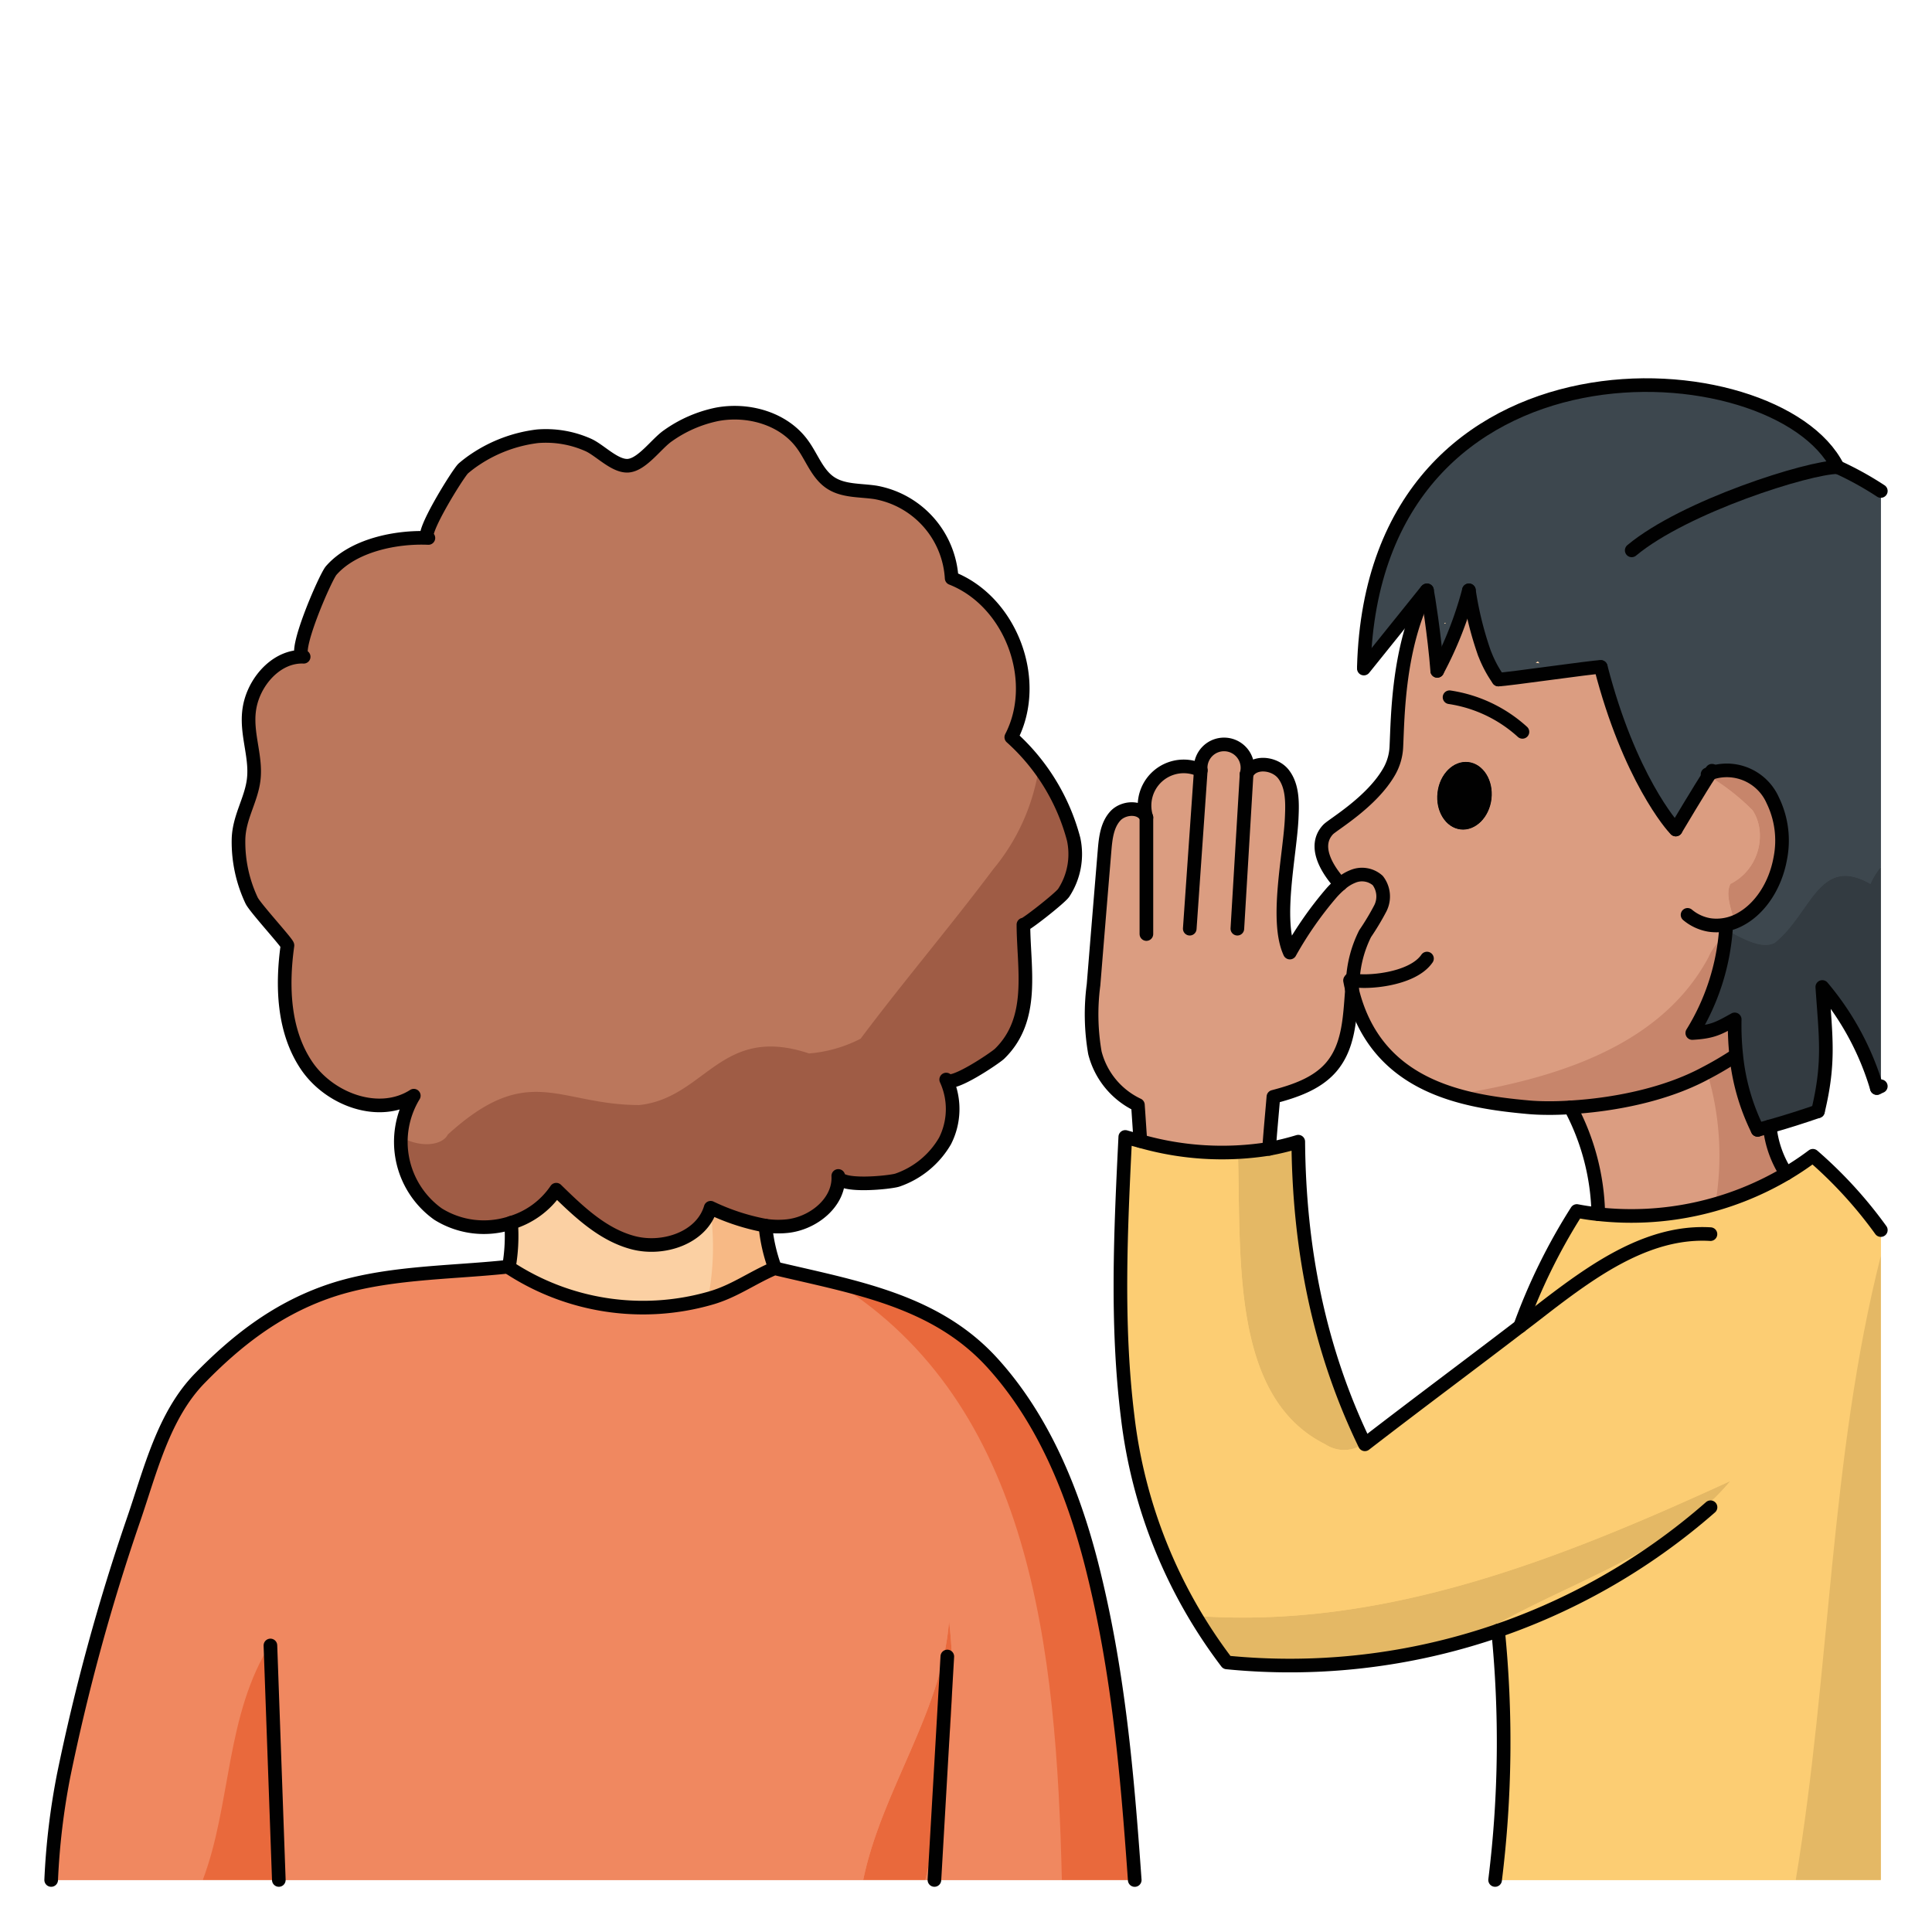 <svg id="Layer_1" data-name="Layer 1" xmlns="http://www.w3.org/2000/svg" width="100mm" height="100mm" viewBox="0 0 283.465 283.465">
  <g>
    <g>
      <path d="M137.1,275.832H7.509A103.618,103.618,0,0,1,9.339,260.5a301.616,301.616,0,0,1,10.27-37.569c2.453-7.133,4.382-15.262,9.71-20.715,5.353-5.49,11.1-9.946,18.387-12.573,8.315-3.012,18.075-2.85,26.789-3.784a1.084,1.084,0,0,0,.162.1,35.815,35.815,0,0,0,29.478,4.532c3.548-.984,6.125-2.963,9.511-4.407.024,0,.049.012.074.012,11.627,2.764,23.416,4.644,31.781,13.756,7.532,8.229,11.926,18.984,14.652,29.677,3.946,15.511,5.229,30.748,6.337,46.309Z" fill="#f08860"/>
      <path d="M223.036,194.593a85.871,85.871,0,0,1,8.316-16.918c1.046.2,2.091.361,3.15.461a44.647,44.647,0,0,0,27.573-5.951,42.491,42.491,0,0,0,3.909-2.614,63.674,63.674,0,0,1,9.971,10.905v95.356H219.364a164.2,164.2,0,0,0,.436-36.586,92.931,92.931,0,0,1-39.8,4.668A73.828,73.828,0,0,1,165.45,207.85c-1.681-13.593-1.021-27.361-.349-41.042.734.211,1.481.423,2.216.61A43.6,43.6,0,0,0,186.2,168.55a39.066,39.066,0,0,0,4.283-1.045c.124,15.56,2.987,30.4,9.772,44.4C208.273,205.722,215.269,200.543,223.036,194.593Z" fill="#fccd73"/>
      <path d="M269.619,68.539a47.148,47.148,0,0,1,6.336,3.5v87.339c-.187.087-.386.174-.585.261a40.983,40.983,0,0,0-8-14.826c.5,7.395,1.1,11.029-.635,18.237-2.241.772-4.594,1.531-7.071,2.228-.585.175-1.183.337-1.78.5a31.662,31.662,0,0,1-3.137-10.942,41.423,41.423,0,0,1-.224-5.266c-2.378,1.32-3.224,1.83-6.224,2a33.571,33.571,0,0,0,4.954-15.486l-1.357-.3a7.167,7.167,0,0,0,3.448-.909c2.826-1.519,5.129-4.842,5.864-8.95a13.457,13.457,0,0,0-1.1-8.49,7.37,7.37,0,0,0-8.278-4.245,4.951,4.951,0,0,0-.921.286c-1.32,1.967-5.042,8.229-5.042,8.229-.5-.411-6.847-7.706-11-23.852-1.171,0-13.843,1.843-15.013,1.843a17.237,17.237,0,0,1-1.992-3.723l.05.013-.1-.125a50.187,50.187,0,0,1-2.29-9.249,54.205,54.205,0,0,1-4.644,11.814c-.411-5.278-1.382-11.3-1.506-11.814-.025.038-.037.087-.062.125l-.05-.025c-.373.46-7.743,9.635-8.988,11.179l-.162-.038C201.513,46.891,260.743,50.762,269.619,68.539ZM225.85,97.307l-.212-.248-.311.174.373.062Zm-13.781-5.863.075-.074-.249.049.125.1Z" fill="#3d474e"/>
      <path d="M198.488,143.79a17.286,17.286,0,0,1,1.805-6.809,37.367,37.367,0,0,0,2.228-3.71,3.847,3.847,0,0,0-.373-4.083,3.472,3.472,0,0,0-3.672-.6,6.26,6.26,0,0,0-1.818,1.132c-1.755-1.929-4.17-5.5-1.793-8.016.71-.747,6.474-4.059,9.013-8.6a8.016,8.016,0,0,0,1-3.585c.212-4.308.224-14.515,4.432-22.781.025-.038.037-.087.062-.125.124.511,1.095,6.536,1.506,11.814a54.205,54.205,0,0,0,4.644-11.814,50.187,50.187,0,0,0,2.29,9.249l-.075-.087-.261.087.261.088.125.024A17.237,17.237,0,0,0,219.85,99.7c1.17,0,13.842-1.843,15.013-1.843,4.157,16.146,10.506,23.441,11,23.852,0,0,3.722-6.262,5.042-8.229a4.951,4.951,0,0,1,.921-.286,7.37,7.37,0,0,1,8.278,4.245,13.457,13.457,0,0,1,1.1,8.49c-.735,4.108-3.038,7.431-5.864,8.95a7.167,7.167,0,0,1-3.448.909l1.357.3a33.571,33.571,0,0,1-4.954,15.486c3-.175,3.846-.685,6.224-2a41.423,41.423,0,0,0,.224,5.266l-.062.013a49.712,49.712,0,0,1-4.42,2.6c-6.124,3.312-13.9,4.681-19.843,5.03-1.207.074-2.34.112-3.373.1-1.071,0-2.029-.05-2.838-.124-9.486-.859-22.383-2.951-25.843-17.266v-.025C198.4,144.712,198.438,144.238,198.488,143.79Zm20.341-26.59c.311-2.726-1.208-5.129-3.4-5.39s-4.207,1.755-4.518,4.494c-.312,2.714,1.207,5.141,3.386,5.39S218.505,119.939,218.829,117.2Zm-3.461-29.64.15-.162c-.063-.012-.125,0-.187-.012Z" fill="#db9d81"/>
      <path d="M259.66,165.276a15.4,15.4,0,0,0,2.415,6.909,44.647,44.647,0,0,1-27.573,5.951,34.579,34.579,0,0,0-4.084-15.66c5.938-.349,13.719-1.718,19.843-5.03a49.712,49.712,0,0,0,4.42-2.6l.062-.013a31.662,31.662,0,0,0,3.137,10.942C258.477,165.613,259.075,165.451,259.66,165.276Z" fill="#db9d81"/>
      <polygon points="225.638 97.059 225.85 97.307 225.7 97.295 225.327 97.233 225.638 97.059" fill="#fbd0a3"/>
      <path d="M215.43,111.81c2.191.261,3.71,2.664,3.4,5.39s-2.353,4.743-4.531,4.494-3.7-2.676-3.386-5.39C211.223,113.565,213.252,111.561,215.43,111.81Z" fill="#010101"/>
      <path d="M217.808,95.863l.1.125-.05-.013A.443.443,0,0,1,217.808,95.863Z" fill="#fbd0a3"/>
      <path d="M217.858,95.975l-.125-.024-.261-.088.261-.087.075.087A.443.443,0,0,0,217.858,95.975Z" fill="#fbd0a3"/>
      <path d="M215.518,87.4l-.15.162-.037-.174C215.393,87.4,215.455,87.386,215.518,87.4Z" fill="#fbd0a3"/>
      <polygon points="212.144 91.37 212.069 91.444 212.02 91.519 211.895 91.419 212.144 91.37" fill="#fbd0a3"/>
      <path d="M168.2,119.939a5.747,5.747,0,0,1,7.979-6.921,3.434,3.434,0,1,1,6.722.56c.884-2,4.108-1.706,5.428.025s1.295,4.12,1.195,6.3c-.212,5.328-2.465,15.087-.274,19.855a53.47,53.47,0,0,1,6.137-8.789,13.555,13.555,0,0,1,1.27-1.245,6.26,6.26,0,0,1,1.818-1.132,3.472,3.472,0,0,1,3.672.6,3.847,3.847,0,0,1,.373,4.083,37.367,37.367,0,0,1-2.228,3.71,17.286,17.286,0,0,0-1.805,6.809c-.05.448-.087.922-.124,1.37v.025c-.324,4.145-.436,8.315-3.038,11.365-2.1,2.452-5.365,3.548-8.49,4.369-.211,2.528-.46,5.079-.635,7.631a43.6,43.6,0,0,1-18.884-1.132c-.125-1.768-.237-3.536-.361-5.3a11.626,11.626,0,0,1-6.312-7.656,32.958,32.958,0,0,1-.2-9.959q.8-9.86,1.619-19.706c.149-1.8.361-3.747,1.581-5.079S167.491,118.283,168.2,119.939ZM198,144.562a.319.319,0,0,0-.049.087C197.953,144.836,197.953,144.886,198,144.562Z" fill="#db9d81"/>
      <path d="M197.953,144.649a.319.319,0,0,1,.049-.087C197.953,144.886,197.953,144.836,197.953,144.649Z" fill="#fbd0a3"/>
      <path d="M157.527,123.138a10.376,10.376,0,0,1-1.444,7.83c-.473.76-5.913,5.017-5.926,4.693.025,6.486,1.755,13.831-3.5,18.947-.6.585-7.22,5.079-7.83,3.784a10.364,10.364,0,0,1-.174,9.013,12.951,12.951,0,0,1-6.984,5.739c-1.058.349-8.577,1.133-8.677-.61.212,3.871-3.672,6.984-7.531,7.37a12.815,12.815,0,0,1-3.162-.075,32.111,32.111,0,0,1-8.029-2.627c-1.307,4.419-6.946,6.312-11.4,5.117s-7.955-4.544-11.254-7.768a12.22,12.22,0,0,1-6.622,4.855,12.709,12.709,0,0,1-10.731-1.283,13.015,13.015,0,0,1-3.548-17.365c-5.091,3.274-12.4.547-15.772-4.482s-3.6-11.564-2.763-17.565c0-.361-4.781-5.552-5.266-6.6a20.151,20.151,0,0,1-1.917-8.9c.05-3.237,1.83-5.751,2.216-8.739.5-3.8-1.494-7.457-.411-11.465.958-3.548,4.083-6.809,7.755-6.648-1.842-.087,3.162-11.639,4.034-12.647,3.249-3.722,9.523-4.992,14.266-4.781-1.507-.062,4.369-9.535,5.128-10.207a17.826,17.826,0,0,1,1.818-1.37,20.969,20.969,0,0,1,9.062-3.348,15.285,15.285,0,0,1,7.407,1.257c1.718.747,3.946,3.224,5.913,3.062,2.054-.174,4.146-3.249,5.814-4.394a19.022,19.022,0,0,1,7.257-3.15c4.594-.846,9.785.648,12.511,4.445,1.369,1.892,2.154,4.332,4.1,5.614,1.9,1.257,4.369,1.058,6.622,1.407a13.6,13.6,0,0,1,11.142,12.585c8.7,3.423,13.058,15.013,8.751,23.329A30.566,30.566,0,0,1,157.527,123.138Z" fill="#bb775c"/>
      <path d="M113.72,186.09c-.025,0-.05-.012-.074-.012-3.386,1.444-5.963,3.423-9.511,4.407a35.815,35.815,0,0,1-29.478-4.532,26.186,26.186,0,0,0,.336-6.547,12.22,12.22,0,0,0,6.622-4.855c3.3,3.224,6.8,6.585,11.254,7.768s10.1-.7,11.4-5.117a32.111,32.111,0,0,0,8.029,2.627A24.547,24.547,0,0,0,113.72,186.09Z" fill="#fbd0a3"/>
    </g>
    <g>
      <path d="M139.248,237.838c-1.029,13.379-9.879,24.8-12.6,37.994h9.119C138.636,263.167,140.738,250.5,139.248,237.838Z" fill="#e9693c"/>
      <path d="M122.64,188.181c-2.944-.729-5.937-1.382-8.92-2.091-.025,0-.05-.012-.074-.012-3.386,1.444-5.963,3.423-9.511,4.407a35.811,35.811,0,0,1-29.478-4.532,1.084,1.084,0,0,1-.162-.1c-8.714.934-18.474.772-26.789,3.784-7.283,2.627-13.034,7.084-18.387,12.573-5.328,5.453-7.257,13.582-9.71,20.715A301.616,301.616,0,0,0,9.339,260.5a103.618,103.618,0,0,0-1.83,15.337H29.75c4.216-11.122,3.292-24.208,10-34.75,1.363,11.584,1.008,23.167.56,34.75H126.65c2.719-13.19,11.569-24.615,12.6-37.994,1.49,12.665-.612,25.329-3.479,37.994H155.8C155,241.867,151.341,206.05,122.64,188.181Z" fill="#f08860"/>
      <path d="M39.751,241.082c-6.709,10.542-5.785,23.628-10,34.75H40.311C40.759,264.249,41.114,252.666,39.751,241.082Z" fill="#e9693c"/>
      <path d="M160.153,229.523c-2.726-10.693-7.12-21.448-14.652-29.677-6.219-6.775-14.331-9.55-22.861-11.665,28.7,17.869,32.361,53.686,33.158,87.651H166.49C165.382,260.271,164.1,245.034,160.153,229.523Z" fill="#e9693c"/>
      <path d="M194.405,211.882a5.008,5.008,0,0,0,5.78-.125c-6.732-13.96-9.577-28.748-9.7-44.252a39.01,39.01,0,0,1-4.283,1.045,36.545,36.545,0,0,1-4.565.52C182.06,184.864,180.692,205.026,194.405,211.882Z" fill="#e4b865"/>
      <path d="M253.887,217.289c-24.84,11.385-50.672,21.771-78.442,19.8,1.382,2.3,2.894,4.573,4.557,6.826a92.57,92.57,0,0,0,35.979-3.451C228.518,232.509,244.476,228.582,253.887,217.289Z" fill="#e4b865"/>
      <path d="M275.955,180.476a63.674,63.674,0,0,0-9.971-10.9,42.491,42.491,0,0,1-3.909,2.614,44.647,44.647,0,0,1-27.573,5.951c-1.058-.1-2.1-.262-3.15-.461a85.811,85.811,0,0,0-8.315,16.918c-7.768,5.95-14.764,11.129-22.781,17.316-.025-.051-.047-.1-.071-.152a5.008,5.008,0,0,1-5.78.125c-13.713-6.856-12.345-27.018-12.769-42.812a47.154,47.154,0,0,1-14.319-1.652c-.735-.187-1.481-.4-2.216-.61-.672,13.681-1.332,27.449.349,41.042a72.728,72.728,0,0,0,10,29.238c27.77,1.972,53.6-8.414,78.442-19.8-9.411,11.293-25.369,15.22-37.906,23.174,1.281-.382,2.556-.782,3.819-1.217a164.2,164.2,0,0,1-.436,36.586h44.108c5.105-30.574,4.961-61.849,12.483-91.564Z" fill="#fccd73"/>
      <path d="M275.955,184.268c-7.522,29.715-7.378,60.99-12.483,91.564h12.483Z" fill="#e4b865"/>
      <path d="M260.376,138.34c-2.031,1.016-5.014-.828-7.161-1.952a33.384,33.384,0,0,1-4.92,15.183c3-.175,3.846-.685,6.224-2a41.423,41.423,0,0,0,.224,5.266,31.662,31.662,0,0,0,3.137,10.942c.6-.162,1.195-.323,1.78-.5,2.477-.7,4.83-1.456,7.071-2.228,1.73-7.208,1.133-10.843.635-18.237a40.983,40.983,0,0,1,8,14.826c.2-.087.4-.174.585-.261v-32.16a10.446,10.446,0,0,0-1.52,2.472C266.865,125.362,265.783,134.014,260.376,138.34Z" fill="#333b41"/>
      <path d="M269.619,68.539c-8.876-17.777-68.106-21.648-69.513,29.316l.162.038c1.245-1.544,8.615-10.719,8.988-11.179l.05.025c.025-.038.037-.087.062-.125.125.511,1.1,6.536,1.506,11.814a54.205,54.205,0,0,0,4.644-11.814,50.209,50.209,0,0,0,2.29,9.25l.1.124-.05-.013A17.237,17.237,0,0,0,219.85,99.7c1.17,0,13.843-1.843,15.013-1.843,4.158,16.146,10.506,23.441,11,23.852,0,0,3.722-6.262,5.042-8.229a4.951,4.951,0,0,1,.921-.286,7.37,7.37,0,0,1,8.278,4.245,13.457,13.457,0,0,1,1.1,8.49c-.735,4.108-3.038,7.431-5.864,8.95a7.167,7.167,0,0,1-3.448.909l1.357.3c-.009.1-.024.2-.034.3,2.147,1.124,5.13,2.968,7.161,1.952,5.407-4.326,6.489-12.978,14.059-8.652a10.446,10.446,0,0,1,1.52-2.472V72.037A47.148,47.148,0,0,0,269.619,68.539Zm-57.55,22.905-.049.075-.125-.1.249-.049ZM225.7,97.3l-.373-.062.311-.174.212.249Z" fill="#3d474e"/>
      <path d="M260.108,117.437a7.37,7.37,0,0,0-8.278-4.245,4.951,4.951,0,0,0-.921.286c-.071.106-.152.23-.236.359a32.941,32.941,0,0,1,6.458,5.037c2.163,3.244,1.082,8.651-3.244,10.814-.738,1.475.033,3.453.6,5.59a7.784,7.784,0,0,0,.855-.4c2.826-1.519,5.129-4.842,5.864-8.95A13.457,13.457,0,0,0,260.108,117.437Z" fill="#c7856b"/>
      <path d="M253.887,129.688c4.326-2.163,5.407-7.57,3.244-10.814a32.941,32.941,0,0,0-6.458-5.037c-1.477,2.27-4.806,7.87-4.806,7.87-.5-.411-6.846-7.706-11-23.852-1.17,0-13.843,1.843-15.013,1.843a17.237,17.237,0,0,1-1.992-3.723l-.125-.024-.261-.087.261-.088.075.088a50.209,50.209,0,0,1-2.29-9.25,54.205,54.205,0,0,1-4.644,11.814c-.41-5.278-1.381-11.3-1.506-11.814-.025.038-.037.087-.062.125-4.208,8.265-4.22,18.473-4.432,22.781a8.016,8.016,0,0,1-1,3.585c-2.539,4.543-8.3,7.855-9.013,8.6-2.377,2.514.038,6.087,1.793,8.016a6.26,6.26,0,0,1,1.818-1.132,3.472,3.472,0,0,1,3.672.6,3.847,3.847,0,0,1,.373,4.083,37.367,37.367,0,0,1-2.228,3.71,17.286,17.286,0,0,0-1.805,6.809c-.05.448-.087.921-.125,1.37v.025c2.247,9.293,8.47,13.432,15.155,15.429,14.4-2.311,30.032-6.939,37.124-20.111a7.788,7.788,0,0,1,2.466-3.159c.049-.419.1-.839.141-1.259l-1.357-.3a7,7,0,0,0,2.593-.508C253.92,133.141,253.149,131.163,253.887,129.688ZM215.518,87.4l-.15.161-.037-.174C215.393,87.4,215.455,87.386,215.518,87.4Zm3.311,29.8c-.324,2.739-2.353,4.743-4.531,4.494s-3.7-2.676-3.386-5.39c.311-2.739,2.34-4.743,4.518-4.494S219.14,114.474,218.829,117.2Z" fill="#db9d81"/>
      <path d="M248.3,151.571a32.807,32.807,0,0,0,4.813-14.227,7.788,7.788,0,0,0-2.466,3.159c-7.092,13.172-22.728,17.8-37.124,20.111a54.663,54.663,0,0,0,10.689,1.837c.809.074,1.767.124,2.838.124,1.033.013,2.166-.025,3.373-.1,5.938-.348,13.719-1.717,19.843-5.029a49.712,49.712,0,0,0,4.42-2.6l.062-.013a41.423,41.423,0,0,1-.224-5.266C252.141,150.886,251.3,151.4,248.3,151.571Z" fill="#c7856b"/>
      <path d="M250.473,157.333c-.071.037-.141.077-.212.113-6.124,3.312-13.9,4.681-19.843,5.029a34.586,34.586,0,0,1,4.084,15.661,44.442,44.442,0,0,0,17.167-1.476A42.212,42.212,0,0,0,250.473,157.333Z" fill="#db9d81"/>
      <path d="M259.66,165.276c-.585.175-1.183.336-1.78.5a31.662,31.662,0,0,1-3.137-10.942l-.062.013c-1.271.831-2.746,1.726-4.208,2.488a42.212,42.212,0,0,1,1.2,19.327,44.205,44.205,0,0,0,10.406-4.475A15.4,15.4,0,0,1,259.66,165.276Z" fill="#c7856b"/>
      <polygon points="225.638 97.059 225.85 97.307 225.7 97.295 225.327 97.233 225.638 97.059" fill="#fbd0a3"/>
      <path d="M215.43,111.81c2.191.261,3.71,2.664,3.4,5.39s-2.353,4.743-4.531,4.494-3.7-2.676-3.386-5.39C211.223,113.565,213.252,111.561,215.43,111.81Z" fill="#010101"/>
      <path d="M217.808,95.863l.1.125-.05-.013A.443.443,0,0,1,217.808,95.863Z" fill="#fbd0a3"/>
      <path d="M217.858,95.975l-.125-.024-.261-.088.261-.087.075.087A.443.443,0,0,0,217.858,95.975Z" fill="#fbd0a3"/>
      <path d="M215.518,87.4l-.15.162-.037-.174C215.393,87.4,215.455,87.386,215.518,87.4Z" fill="#fbd0a3"/>
      <polygon points="212.144 91.37 212.069 91.444 212.02 91.519 211.895 91.419 212.144 91.37" fill="#fbd0a3"/>
      <path d="M168.2,119.939a5.747,5.747,0,0,1,7.979-6.921,3.434,3.434,0,1,1,6.722.56c.884-2,4.108-1.706,5.428.025s1.295,4.12,1.195,6.3c-.212,5.328-2.465,15.087-.274,19.855a53.47,53.47,0,0,1,6.137-8.789,13.555,13.555,0,0,1,1.27-1.245,6.26,6.26,0,0,1,1.818-1.132,3.472,3.472,0,0,1,3.672.6,3.847,3.847,0,0,1,.373,4.083,37.367,37.367,0,0,1-2.228,3.71,17.286,17.286,0,0,0-1.805,6.809c-.05.448-.087.922-.124,1.37v.025c-.324,4.145-.436,8.315-3.038,11.365-2.1,2.452-5.365,3.548-8.49,4.369-.211,2.528-.46,5.079-.635,7.631a43.6,43.6,0,0,1-18.884-1.132c-.125-1.768-.237-3.536-.361-5.3a11.626,11.626,0,0,1-6.312-7.656,32.958,32.958,0,0,1-.2-9.959q.8-9.86,1.619-19.706c.149-1.8.361-3.747,1.581-5.079S167.491,118.283,168.2,119.939ZM198,144.562a.319.319,0,0,0-.049.087C197.953,144.836,197.953,144.886,198,144.562Z" fill="#db9d81"/>
      <path d="M197.953,144.649a.319.319,0,0,1,.049-.087C197.953,144.886,197.953,144.836,197.953,144.649Z" fill="#fbd0a3"/>
      <path d="M65.707,166.459c11.9-10.815,16.222-4.326,28.119-4.326,9.733-1.081,11.9-11.9,24.874-7.57a20.062,20.062,0,0,0,7.571-2.163c6.489-8.652,12.977-16.223,19.466-24.875a30.432,30.432,0,0,0,6.691-14.927,26.635,26.635,0,0,0-4.051-4.435c4.307-8.316-.05-19.906-8.751-23.329a13.6,13.6,0,0,0-11.142-12.585c-2.253-.349-4.718-.15-6.622-1.407-1.942-1.282-2.727-3.722-4.1-5.614-2.726-3.8-7.917-5.291-12.511-4.444A19,19,0,0,0,98,63.933c-1.668,1.145-3.76,4.22-5.814,4.394-1.967.162-4.195-2.315-5.913-3.062a15.285,15.285,0,0,0-7.407-1.257A20.965,20.965,0,0,0,69.8,67.356a17.826,17.826,0,0,0-1.818,1.37c-.759.672-6.635,10.145-5.128,10.208-4.743-.212-11.017,1.058-14.266,4.78-.872,1.008-5.876,12.56-4.034,12.647-3.672-.161-6.8,3.1-7.755,6.648-1.083,4.008.909,7.668.411,11.465-.386,2.988-2.166,5.5-2.216,8.739a20.151,20.151,0,0,0,1.917,8.9c.485,1.045,5.266,6.236,5.266,6.6-.834,6-.6,12.524,2.763,17.565s10.681,7.756,15.772,4.482a11.89,11.89,0,0,0-1.893,6.063C61.732,168.471,64.906,168.061,65.707,166.459Z" fill="#bb775c"/>
      <path d="M157.527,123.138a30.16,30.16,0,0,0-5.1-10.54,30.432,30.432,0,0,1-6.691,14.927c-6.489,8.652-12.977,16.223-19.466,24.875a20.062,20.062,0,0,1-7.571,2.163c-12.978-4.326-15.141,6.489-24.874,7.57-11.9,0-16.223-6.489-28.119,4.326-.8,1.6-3.975,2.012-6.886.362a12.942,12.942,0,0,0,5.441,11.3,12.7,12.7,0,0,0,10.731,1.282,12.224,12.224,0,0,0,6.623-4.854c3.3,3.224,6.8,6.585,11.253,7.767s10.1-.7,11.4-5.116a32.111,32.111,0,0,0,8.029,2.627,12.766,12.766,0,0,0,3.162.074c3.859-.385,7.743-3.5,7.531-7.369.1,1.743,7.619.959,8.677.61a12.951,12.951,0,0,0,6.984-5.739,10.364,10.364,0,0,0,.174-9.013c.61,1.3,7.233-3.2,7.83-3.784,5.253-5.116,3.523-12.461,3.5-18.947.013.324,5.453-3.933,5.926-4.693A10.381,10.381,0,0,0,157.527,123.138Z" fill="#9f5c45"/>
      <path d="M104.21,177.371c-1.4,4.295-6.943,6.127-11.341,4.947-4.457-1.182-7.955-4.543-11.253-7.767a12.224,12.224,0,0,1-6.623,4.854,26.194,26.194,0,0,1-.336,6.548,35.805,35.805,0,0,0,29.216,4.6A39.169,39.169,0,0,0,104.21,177.371Z" fill="#fbd0a3"/>
      <path d="M112.3,179.829a32.111,32.111,0,0,1-8.029-2.627c-.017.058-.043.111-.062.169a39.169,39.169,0,0,1-.337,13.179c.088-.024.175-.041.262-.065,3.548-.984,6.125-2.963,9.511-4.407.024,0,.049.012.074.012A24.547,24.547,0,0,1,112.3,179.829Z" fill="#f7b985"/>
    </g>
    <g>
      <path d="M250.535,113.615c.038-.012.05-.012.087-.025a2.038,2.038,0,0,1,.287-.112,4.951,4.951,0,0,1,.921-.286,7.37,7.37,0,0,1,8.278,4.245,13.457,13.457,0,0,1,1.1,8.49c-.735,4.108-3.038,7.431-5.864,8.95a7.167,7.167,0,0,1-3.448.909c-.162,0-.323,0-.485-.013a5.845,5.845,0,0,1-.673-.074,6.713,6.713,0,0,1-3.137-1.469" fill="none" stroke="#010101" stroke-linecap="round" stroke-linejoin="round" stroke-width="2"/>
      <path d="M212.679,102.3a20.372,20.372,0,0,1,10.694,5.079" fill="none" stroke="#010101" stroke-linecap="round" stroke-linejoin="round" stroke-width="2"/>
      <path d="M196.658,129.723c-1.755-1.929-4.17-5.5-1.793-8.016.71-.747,6.474-4.059,9.013-8.6a8.016,8.016,0,0,0,1-3.585c.212-4.308.224-14.515,4.432-22.781.025-.038.037-.087.062-.125" fill="none" stroke="#010101" stroke-linecap="round" stroke-linejoin="round" stroke-width="2"/>
      <path d="M198.364,145.185c3.46,14.315,16.357,16.407,25.843,17.266.809.074,1.767.124,2.838.124,1.033.013,2.166-.025,3.373-.1,5.938-.349,13.719-1.718,19.843-5.03a49.712,49.712,0,0,0,4.42-2.6" fill="none" stroke="#010101" stroke-linecap="round" stroke-linejoin="round" stroke-width="2"/>
      <path d="M198.077,143.853c.087.448.174.883.287,1.307" fill="none" stroke="#010101" stroke-linecap="round" stroke-linejoin="round" stroke-width="2"/>
      <path d="M198.227,143.678a1.288,1.288,0,0,0,.261.112c1.643.473,8.689.05,10.88-3.149" fill="none" stroke="#010101" stroke-linecap="round" stroke-linejoin="round" stroke-width="2"/>
      <path d="M251.183,113.08c-.075.1-.162.236-.274.4-1.32,1.967-5.042,8.229-5.042,8.229" fill="none" stroke="#010101" stroke-linecap="round" stroke-linejoin="round" stroke-width="2"/>
      <path d="M245.867,121.707c-.5-.411-6.847-7.706-11-23.852" fill="none" stroke="#010101" stroke-linecap="round" stroke-linejoin="round" stroke-width="2"/>
      <path d="M234.863,97.855c-1.171,0-13.843,1.843-15.013,1.843" fill="none" stroke="#010101" stroke-linecap="round" stroke-linejoin="round" stroke-width="2"/>
      <path d="M219.85,99.7a17.237,17.237,0,0,1-1.992-3.723.443.443,0,0,1-.05-.112,50.187,50.187,0,0,1-2.29-9.249" fill="none" stroke="#010101" stroke-linecap="round" stroke-linejoin="round" stroke-width="2"/>
      <path d="M215.518,86.614a54.205,54.205,0,0,1-4.644,11.814" fill="none" stroke="#010101" stroke-linecap="round" stroke-linejoin="round" stroke-width="2"/>
      <path d="M210.874,98.428c-.411-5.278-1.382-11.3-1.506-11.814" fill="none" stroke="#010101" stroke-linecap="round" stroke-linejoin="round" stroke-width="2"/>
      <path d="M209.256,86.714c-.373.46-7.743,9.635-8.988,11.179-.075.1-.137.174-.162.2" fill="none" stroke="#010101" stroke-linecap="round" stroke-linejoin="round" stroke-width="2"/>
      <path d="M200.106,97.855c1.407-50.964,60.637-47.093,69.513-29.316" fill="none" stroke="#010101" stroke-linecap="round" stroke-linejoin="round" stroke-width="2"/>
      <path d="M275.955,72.037a47.148,47.148,0,0,0-6.336-3.5" fill="none" stroke="#010101" stroke-linecap="round" stroke-linejoin="round" stroke-width="2"/>
      <path d="M266.731,163.048c-2.241.772-4.594,1.531-7.071,2.228-.585.175-1.183.337-1.78.5" fill="none" stroke="#010101" stroke-linecap="round" stroke-linejoin="round" stroke-width="2"/>
      <path d="M275.955,159.376c-.187.087-.386.174-.585.261" fill="none" stroke="#010101" stroke-linecap="round" stroke-linejoin="round" stroke-width="2"/>
      <path d="M257.88,165.774a31.662,31.662,0,0,1-3.137-10.942,41.423,41.423,0,0,1-.224-5.266c-2.378,1.32-3.224,1.83-6.224,2a33.571,33.571,0,0,0,4.954-15.486" fill="none" stroke="#010101" stroke-linecap="round" stroke-linejoin="round" stroke-width="2"/>
      <path d="M275.37,159.637a40.983,40.983,0,0,0-8-14.826c.5,7.395,1.1,11.029-.635,18.237" fill="none" stroke="#010101" stroke-linecap="round" stroke-linejoin="round" stroke-width="2"/>
      <path d="M269.619,68.539c-4.183,0-22.42,5.726-30.213,12.212" fill="none" stroke="#010101" stroke-linecap="round" stroke-linejoin="round" stroke-width="2"/>
      <path d="M230.418,162.476a34.579,34.579,0,0,1,4.084,15.66" fill="none" stroke="#010101" stroke-linecap="round" stroke-linejoin="round" stroke-width="2"/>
      <path d="M262.075,172.185a15.4,15.4,0,0,1-2.415-6.909" fill="none" stroke="#010101" stroke-linecap="round" stroke-linejoin="round" stroke-width="2"/>
      <path d="M275.955,180.476a63.674,63.674,0,0,0-9.971-10.9,42.491,42.491,0,0,1-3.909,2.614,44.647,44.647,0,0,1-27.573,5.951c-1.059-.1-2.1-.262-3.15-.461a85.871,85.871,0,0,0-8.316,16.918" fill="none" stroke="#010101" stroke-linecap="round" stroke-linejoin="round" stroke-width="2"/>
      <path d="M250.959,181.074c-6.262-.374-12.063,2.265-17.416,5.763-2.49,1.631-4.892,3.436-7.195,5.216-1.121.872-2.216,1.718-3.312,2.54-7.767,5.95-14.763,11.129-22.78,17.316-6.785-14-9.648-28.844-9.772-44.4a39.066,39.066,0,0,1-4.283,1.045,43.6,43.6,0,0,1-18.884-1.132c-.735-.187-1.482-.4-2.216-.61-.672,13.681-1.332,27.449.349,41.042A73.828,73.828,0,0,0,180,243.914a93.63,93.63,0,0,0,70.969-22.769" fill="none" stroke="#010101" stroke-linecap="round" stroke-linejoin="round" stroke-width="2"/>
      <path d="M219.8,239.246a164.2,164.2,0,0,1-.436,36.586" fill="none" stroke="#010101" stroke-linecap="round" stroke-linejoin="round" stroke-width="2"/>
      <path d="M167.317,167.418c-.125-1.768-.237-3.536-.361-5.3a11.626,11.626,0,0,1-6.312-7.656,32.958,32.958,0,0,1-.2-9.959q.8-9.86,1.619-19.706c.149-1.8.361-3.747,1.581-5.079s3.846-1.432,4.556.224a5.747,5.747,0,0,1,7.979-6.921,3.434,3.434,0,1,1,6.722.56c.884-2,4.108-1.706,5.428.025s1.295,4.12,1.195,6.3c-.212,5.328-2.465,15.087-.274,19.855a53.47,53.47,0,0,1,6.137-8.789,13.555,13.555,0,0,1,1.27-1.245,6.26,6.26,0,0,1,1.818-1.132,3.472,3.472,0,0,1,3.672.6,3.847,3.847,0,0,1,.373,4.083,37.367,37.367,0,0,1-2.228,3.71,17.286,17.286,0,0,0-1.805,6.809c-.05.448-.087.922-.124,1.37v.025c-.324,4.145-.436,8.315-3.038,11.365-2.1,2.452-5.365,3.548-8.49,4.369-.211,2.528-.46,5.079-.635,7.631" fill="none" stroke="#010101" stroke-linecap="round" stroke-linejoin="round" stroke-width="2"/>
      <path d="M112.3,179.829a12.815,12.815,0,0,0,3.162.075c3.859-.386,7.743-3.5,7.531-7.37.1,1.743,7.619.959,8.677.61a12.951,12.951,0,0,0,6.984-5.739,10.364,10.364,0,0,0,.174-9.013c.61,1.3,7.233-3.2,7.83-3.784,5.253-5.116,3.523-12.461,3.5-18.947.013.324,5.453-3.933,5.926-4.693a10.376,10.376,0,0,0,1.444-7.83,30.566,30.566,0,0,0-9.15-14.975c4.307-8.316-.05-19.906-8.751-23.329a13.6,13.6,0,0,0-11.142-12.585c-2.253-.349-4.718-.15-6.622-1.407-1.942-1.282-2.727-3.722-4.1-5.614-2.726-3.8-7.917-5.291-12.511-4.445A19.022,19.022,0,0,0,98,63.933c-1.668,1.145-3.76,4.22-5.814,4.394-1.967.162-4.195-2.315-5.913-3.062a15.285,15.285,0,0,0-7.407-1.257A20.969,20.969,0,0,0,69.8,67.356a17.826,17.826,0,0,0-1.818,1.37c-.759.672-6.635,10.145-5.128,10.207-4.743-.211-11.017,1.059-14.266,4.781-.872,1.008-5.876,12.56-4.034,12.647-3.672-.161-6.8,3.1-7.755,6.648-1.083,4.008.909,7.668.411,11.465-.386,2.988-2.166,5.5-2.216,8.739a20.151,20.151,0,0,0,1.917,8.9c.485,1.045,5.266,6.236,5.266,6.6-.835,6-.6,12.524,2.763,17.565s10.681,7.756,15.772,4.482a13.015,13.015,0,0,0,3.548,17.365,12.709,12.709,0,0,0,10.731,1.283,12.22,12.22,0,0,0,6.622-4.855c3.3,3.224,6.8,6.585,11.254,7.768s10.1-.7,11.4-5.117A32.111,32.111,0,0,0,112.3,179.829Z" fill="none" stroke="#010101" stroke-linecap="round" stroke-linejoin="round" stroke-width="2"/>
      <path d="M74.993,179.406a26.186,26.186,0,0,1-.336,6.547" fill="none" stroke="#010101" stroke-linecap="round" stroke-linejoin="round" stroke-width="2"/>
      <path d="M113.72,186.09a24.547,24.547,0,0,1-1.419-6.261" fill="none" stroke="#010101" stroke-linecap="round" stroke-linejoin="round" stroke-width="2"/>
      <path d="M7.509,275.832A103.618,103.618,0,0,1,9.339,260.5a301.616,301.616,0,0,1,10.27-37.569c2.453-7.133,4.382-15.262,9.71-20.715,5.353-5.49,11.1-9.946,18.387-12.573,8.315-3.012,18.075-2.85,26.789-3.784a1.084,1.084,0,0,0,.162.1,35.815,35.815,0,0,0,29.478,4.532c3.548-.984,6.125-2.963,9.511-4.407.024,0,.049.012.074.012,11.627,2.764,23.416,4.644,31.781,13.756,7.532,8.229,11.926,18.984,14.652,29.677,3.946,15.511,5.229,30.748,6.337,46.309" fill="none" stroke="#010101" stroke-linecap="round" stroke-linejoin="round" stroke-width="2"/>
      <line x1="168.201" y1="119.939" x2="168.201" y2="137.043" fill="none" stroke="#010101" stroke-linecap="round" stroke-linejoin="round" stroke-width="2"/>
      <line x1="176.18" y1="113.018" x2="174.562" y2="136.259" fill="none" stroke="#010101" stroke-linecap="round" stroke-linejoin="round" stroke-width="2"/>
      <line x1="182.902" y1="113.578" x2="181.546" y2="136.259" fill="none" stroke="#010101" stroke-linecap="round" stroke-linejoin="round" stroke-width="2"/>
      <path d="M40.909,275.832q-.617-17.2-1.233-34.408" fill="none" stroke="#010101" stroke-linecap="round" stroke-linejoin="round" stroke-width="2"/>
      <path d="M138.991,243.042q-.953,16.4-1.892,32.79" fill="none" stroke="#010101" stroke-linecap="round" stroke-linejoin="round" stroke-width="2"/>
    </g>
  </g>
</svg>
